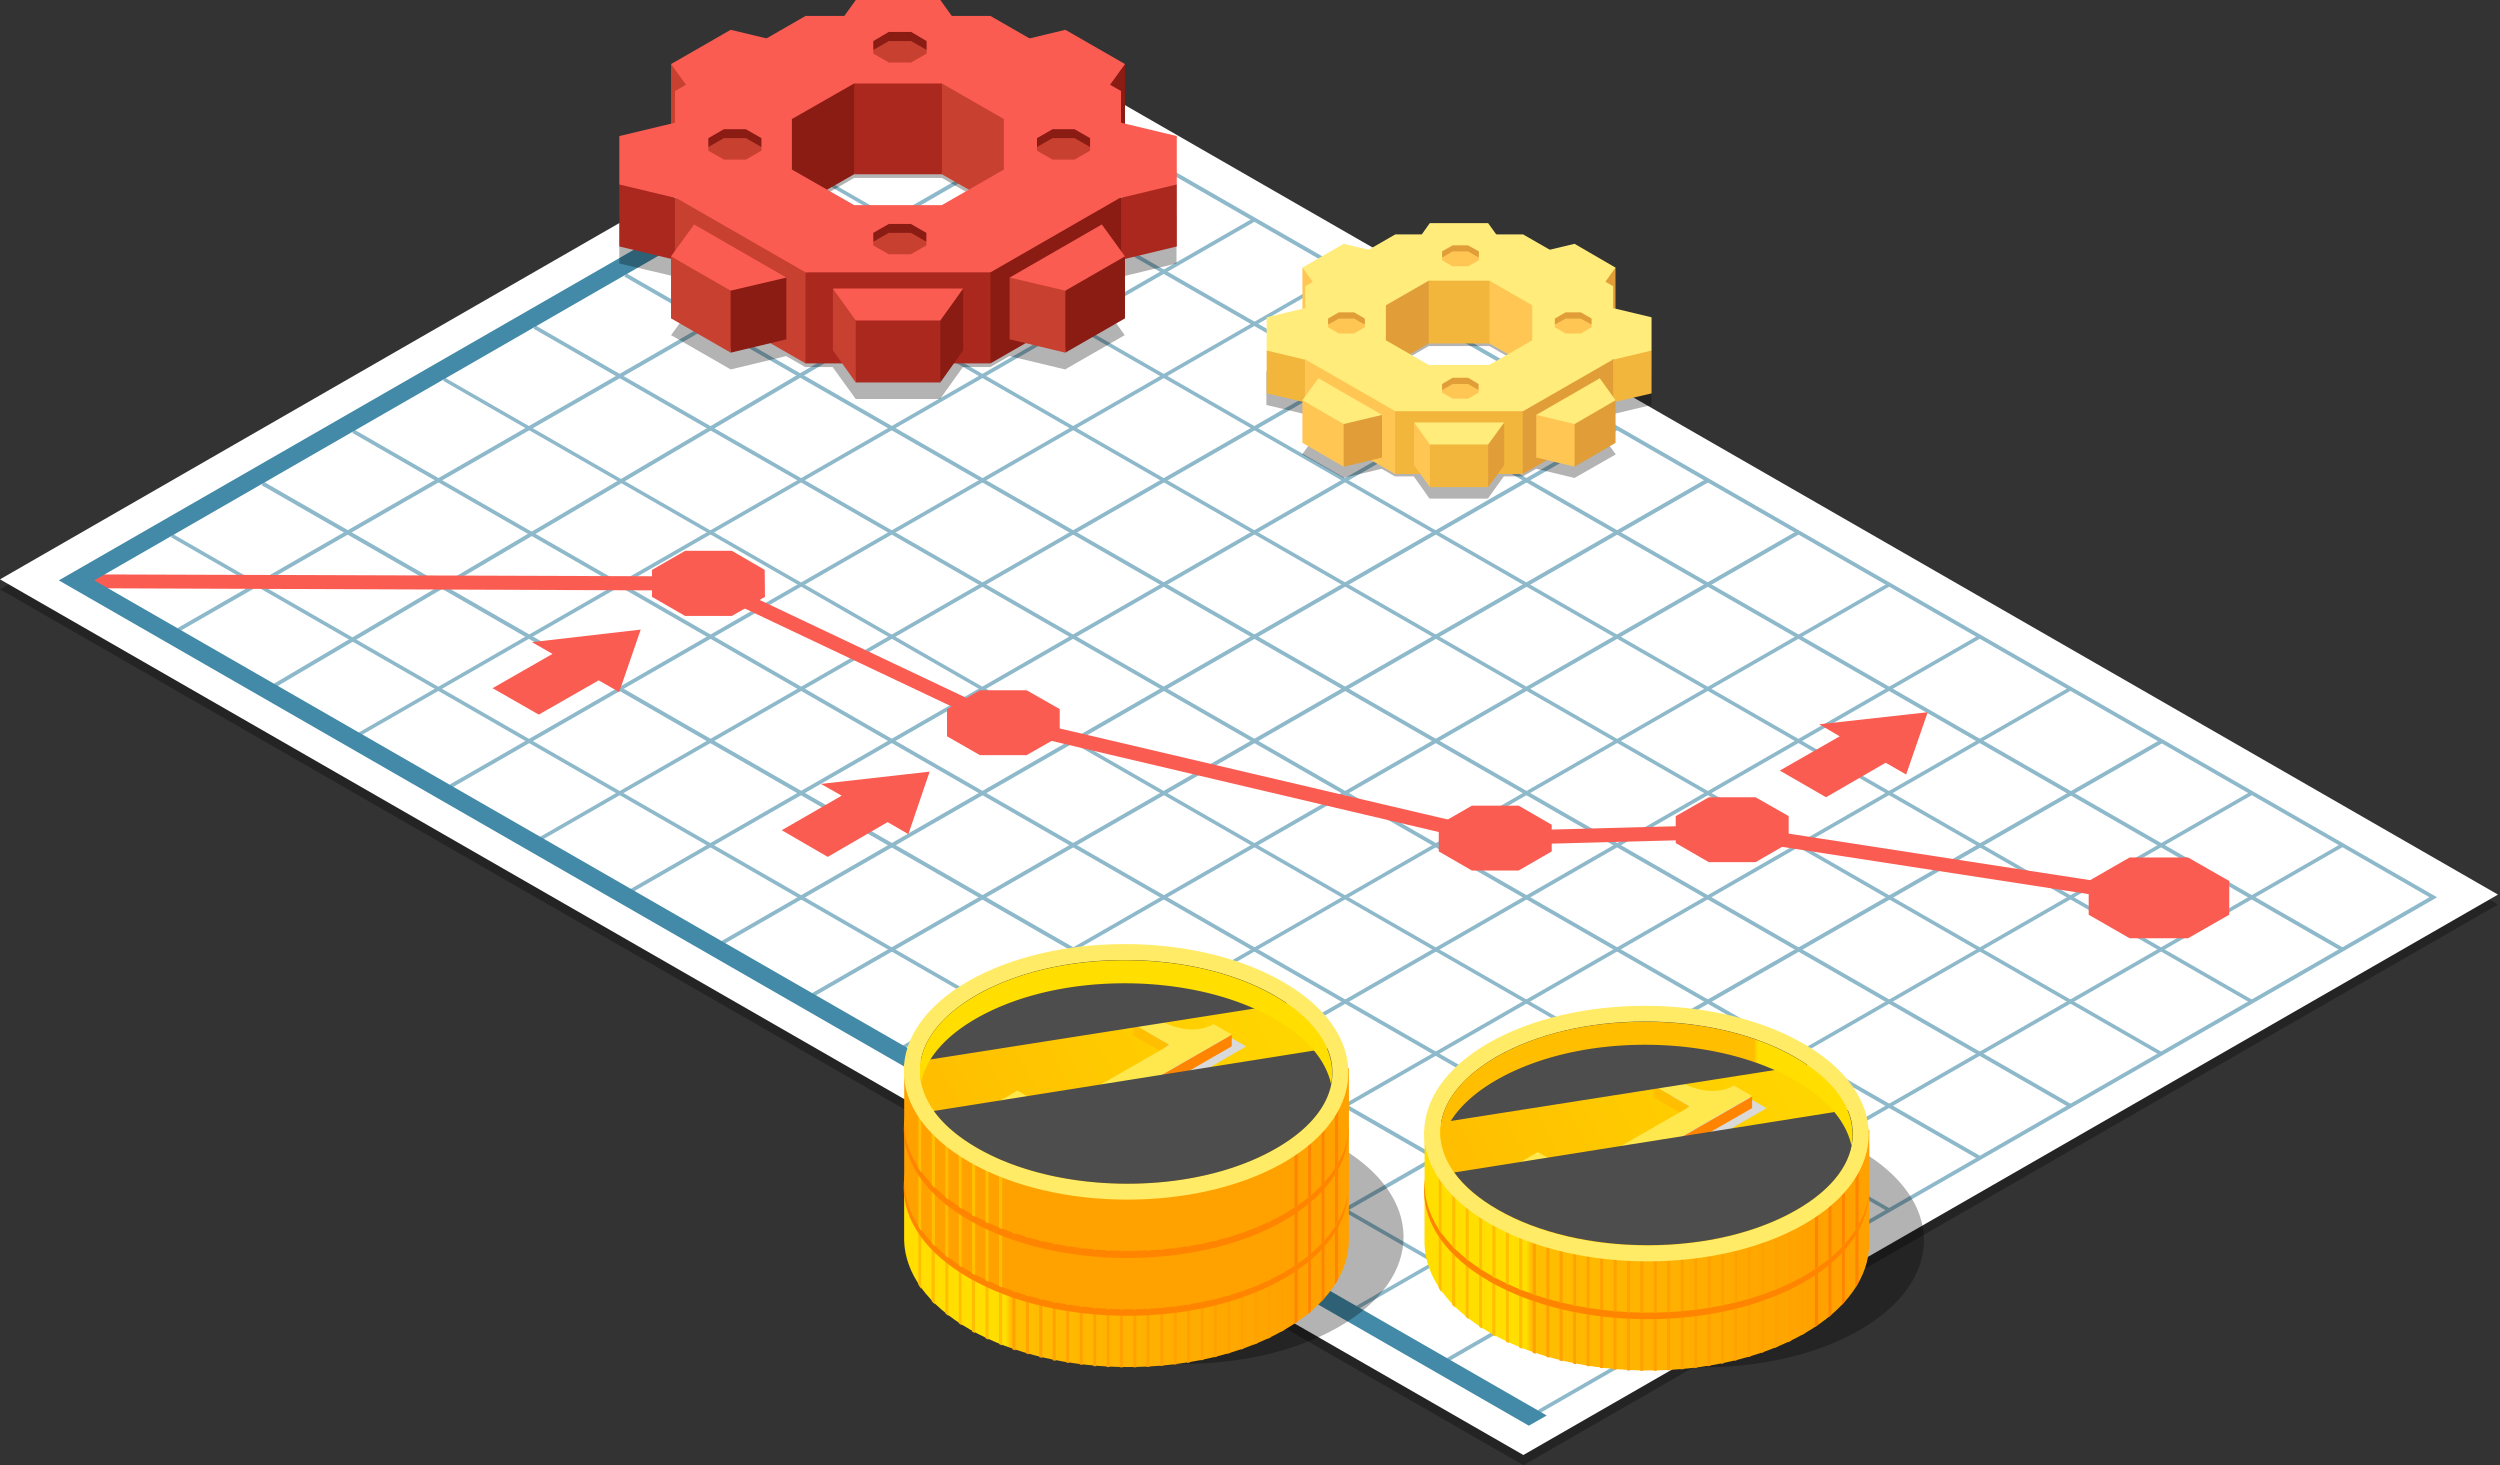 <svg width="273" height="160" fill="none" xmlns="http://www.w3.org/2000/svg"><rect width="100%" height="100%" fill="#333333" stroke="none"/><path opacity=".3" d="M166.352 160 0 64.35 106.426 3.152l166.352 95.622L166.352 160Z" fill="#000"/><path d="M166.352 158.886 0 63.264 106.426 2.04l166.352 95.65-106.426 61.196Z" fill="#fff"/><g opacity=".6" fill="#428AA8"><path d="m168.101 154.344-.172-.371 97.361-55.997L107.773 7.44l.23-.372 158.119 90.908-.316.2-97.705 56.168Z"/><path d="m158.203 148.659-.201-.371 97.677-56.168.201.343-97.677 56.196Zm-9.893-5.714-.201-.343 97.677-56.167.201.342-97.677 56.168Zm87.596-62.165-97.732 56.083.215.372 97.732-56.083-.215-.371Zm-107.389 50.766-.23-.343 97.706-56.168.2.343-97.676 56.168Zm-9.902-5.657-.201-.372 97.677-56.167.201.343-97.677 56.196Zm-9.924-5.715-.201-.342 97.706-56.168.201.343-97.706 56.167Zm-9.898-5.684-.201-.343 97.677-56.196.229.372-97.705 56.167Zm-9.899-5.685-.2-.372 97.676-56.167.23.371-97.706 56.168Zm-9.892-5.686-.201-.371 97.677-56.196.229.371-97.705 56.196ZM69.1 97.405l-.229-.343 97.706-56.196.2.372-97.676 56.167Zm-9.92-5.685-.202-.343 97.706-56.196.23.371L59.179 91.72Zm-9.868-5.686-.2-.371 97.676-56.168.201.343-97.677 56.196Zm-9.924-5.713-.2-.343 97.676-56.167.23.342-97.706 56.168Zm87.266-62.737L29.607 74.835l.22.369 97.047-57.251-.22-.369ZM19.591 68.95l-.2-.371 97.677-56.168.229.372L19.591 68.95Z"/><path d="M255.684 103.862 97.881 13.125l.2-.371 157.804 90.737-.201.371Zm-9.898 5.685L87.982 18.811l.201-.343 157.804 90.736-.201.343Zm-9.899 5.686L78.084 24.496l.2-.343 157.804 90.737-.201.343Zm-9.898 5.713L68.186 30.209l.2-.371 157.804 90.737-.201.371Zm-9.895 5.685L58.262 35.895l.23-.343 157.803 90.708-.201.371Zm-9.902 5.686L48.389 41.58l.172-.343 157.832 90.737-.201.343Zm-9.895 5.714L38.465 47.266l.23-.343 157.803 90.737-.201.371Zm-9.927 5.685L28.566 52.98l.23-.372 157.803 90.737-.229.371Zm-9.893 5.686L18.674 58.665l.2-.343 157.833 90.737-.23.343Z"/></g><path d="m83.534 65.178-.028-2.943-3.586-2.086h-5.106l-3.615 2.086v2.943l3.615 2.085h5.106l3.614-2.085Zm32.186 15.225v-2.971l-3.614-2.057H107l-3.586 2.057v2.971L107 82.46h5.106l3.614-2.057Zm53.728 12.573v-2.914l-3.614-2.085h-5.106l-3.615 2.085v2.914l3.615 2.086h5.106l3.614-2.086Zm25.875-.914V89.12l-3.614-2.058h-5.106l-3.615 2.058v2.942l3.615 2.086h5.106l3.614-2.086Zm15.181-14.286-11.848 1.315 2.238 1.314-6.54 3.742 5.048 2.914 6.512-3.77 2.238 1.285 2.352-6.8Zm-108.986 6.486-11.877 1.343 2.267 1.285-6.54 3.771 5.02 2.914 6.54-3.8 2.266 1.315 2.324-6.828ZM69.966 68.75 58.09 70.121l2.238 1.286-6.54 3.743 5.048 2.885 6.54-3.742 2.238 1.285 2.352-6.828Zm173.465 31.14v-3.686l-4.504-2.571h-6.368l-4.475 2.571v3.686l4.475 2.571h6.368l4.504-2.572Z" fill="#FA5C52"/><path d="m235.629 98.802-46.702-7.2-25.645.686h-.086l-54.275-12.77L77.194 64.49l-68.33-.257v-1.514l68.703.228.143.086 31.785 15.056 53.959 12.656 25.559-.685 46.845 7.228-.229 1.514Z" fill="#FA5C52"/><path d="m10.294 63.377 99.313-57.139-1.922-1.086L6.422 63.377l160.528 92.308 1.951-1.114L10.294 63.377Z" fill="#428AA8"/><path opacity=".3" d="M122.42 31.914v-1.686l6.053-1.457v-5.314L122.42 22v-1.714l-2.094-1.2 2.495-3.485-6.511-3.743-6.082 1.457-2.094-1.2h-2.983l-2.496-3.485h-9.208l-2.525 3.485H87.94l-2.094 1.2-6.053-1.457-6.512 3.743 2.525 3.485-2.095 1.2V22l-6.081 1.457v5.314l6.08 1.429v1.714l2.095 1.2-2.525 3.485 6.512 3.743 6.053-1.457 2.094 1.2h2.983l2.525 3.485h9.208l2.496-3.485h2.983l2.094-1.2 6.082 1.457 6.511-3.743-2.495-3.485 2.094-1.2Zm-12.794-3.057-6.77 3.914h-9.581l-6.8-3.914v-5.514l6.8-3.914h9.581l6.77 3.914v5.514Z" fill="#000"/><path d="M122.851 13.77V6.999l-12.593 4.457 10.069 5.8 2.524-3.486Z" fill="#8A1C14"/><path d="m122.851 6.997-6.512-3.742-6.081 1.457 10.069 5.771 2.524-3.486Z" fill="#FA5C52"/><path d="M128.508 20.144v6.771l-6.081 1.457-.976-3.171.976-3.6 3.04-3.428 3.041 1.971Z" fill="#AB281F"/><path d="M128.504 14.858v5.286l-6.082 1.457-1.549-4.114 1.549-4.086 6.082 1.457Z" fill="#FA5C52"/><path d="M73.277 6.999v6.771l2.525 3.486 6.024-8.743L73.277 7Z" fill="#C84030"/><path d="m79.79 3.255-6.513 3.742 2.525 3.486L85.87 4.712l-6.082-1.457Z" fill="#FA5C52"/><path d="M67.63 20.144v6.771l6.082 1.457.947-3.171-.947-3.6-3.04-3.428-3.041 1.971Z" fill="#AB281F"/><path d="M67.63 14.858v5.286l6.082 1.457 1.52-4.114-1.52-4.086-6.081 1.457ZM102.688 0h-9.237l-2.496 3.485h14.228L102.688 0Z" fill="#FA5C52"/><path d="m122.415 21.568-3.586.372-11.962 6.656.258 7.857 1.033 3.228 14.257-8.199v-9.914Z" fill="#8A1C14"/><path d="M73.707 21.597v9.885l14.257 8.2.86-.687v-10.17l-12.507-6.6-2.61-.628Z" fill="#C84030"/><path d="m108.16 29.767-6.77-2.228-13.425 2.228v9.914h20.195v-9.913Z" fill="#AB281F"/><path d="m93.273 19.026-6.798 3.886-1.377-10.656L90.95 8.97l3.528-.371.2 6.4-1.405 4.027Z" fill="#8A1C14"/><path d="m102.851 19.027 6.799 3.885 1.033-2.514.287-8.514-8.119-3.857-.831.286.258 8.114.573 2.6Z" fill="#C84030"/><path d="M102.857 9.113 99.73 7.57l-6.455 1.543v9.914h9.582V9.113Z" fill="#AB281F"/><path d="m122.416 9.942-14.257-8.2H87.964l-14.257 8.2V21.54l14.257 8.2h20.195l14.257-8.2V9.94Zm-19.564 12.456h-9.58l-6.8-3.886V13l6.8-3.886h9.58l6.77 3.886v5.513l-6.77 3.886Z" fill="#FA5C52"/><path d="M101.187 4.484v.972h-5.824v-.972l1.693-1h2.438l1.693 1Z" fill="#8A1C14"/><path d="M101.187 5.455v.4l-1.693.971h-2.438l-1.693-.971v-.4l1.693-.972h2.438l1.693.972Z" fill="#C84030"/><path d="M83.146 15.084v.971h-5.794v-.971l1.692-.972h2.41l1.692.972Z" fill="#8A1C14"/><path d="M83.146 16.054v.4l-1.692.972h-2.41l-1.692-.972v-.4l1.692-.971h2.41l1.692.971Z" fill="#C84030"/><path d="M101.158 25.426v.972h-5.795v-.972l1.693-.97h2.41l1.692.97Z" fill="#8A1C14"/><path d="M101.158 26.397v.4l-1.693.971h-2.41l-1.692-.97v-.4l1.693-.972h2.41l1.692.971Z" fill="#C84030"/><path d="M119.035 15.084v.971h-5.795v-.971l1.693-.972h2.409l1.693.972Z" fill="#8A1C14"/><path d="M119.035 16.054v.4l-1.693.972h-2.409l-1.693-.972v-.4l1.693-.971h2.409l1.693.971Zm-1.843 14.943-.861 7.514-6.081-1.457V30.31l6.942.686Z" fill="#C84030"/><path d="M122.848 27.995v6.771l-6.512 3.743v-6.771l2.094-2.172 4.418-1.57Z" fill="#8A1C14"/><path d="m122.843 27.997-6.512 3.743-6.081-1.429 10.069-5.8 2.524 3.486Z" fill="#FA5C52"/><path d="M93.444 41.767h9.236l1.406-8.514-11.647.343 1.005 8.17Z" fill="#AB281F"/><path d="M90.95 31.51v6.743l2.495 3.514v-6.77l-.832-1.886-1.664-1.6Z" fill="#C84030"/><path d="M105.177 31.51v6.743l-2.495 3.514v-6.77l.832-1.886 1.663-1.6Z" fill="#8A1C14"/><path d="M93.445 34.996h9.237l2.496-3.485H90.949l2.496 3.485Z" fill="#FA5C52"/><path d="m78.897 30.997.889 7.514 6.081-1.457V30.31l-6.97.686Z" fill="#8A1C14"/><path d="M73.275 27.995v6.771l6.512 3.743v-6.771l-2.123-2.172-4.389-1.57Z" fill="#C84030"/><path d="m73.275 27.997 6.512 3.743 6.082-1.429-10.07-5.8-2.524 3.486Z" fill="#FA5C52"/><path opacity=".3" d="M176.155 46.392v-1.171l4.188-1v-3.657l-4.188-1v-1.171l-1.463-.829 1.721-2.4-4.504-2.6-4.188 1-1.434-.828h-2.066l-1.749-2.428h-6.369l-1.721 2.4h-2.065l-1.435.828-4.188-1-4.504 2.6 1.75 2.4-1.463.828v1.2l-4.188 1v3.657l4.188 1v1.171l1.463.829-1.75 2.4 4.504 2.57 4.188-1 1.435.83h2.065l1.721 2.428h6.369l1.749-2.429h2.066l1.463-.828 4.188 1 4.504-2.571-1.721-2.4 1.463-.829h-.029Zm-8.835-2.114-4.676 2.686h-6.627l-4.676-2.686v-3.8l4.676-2.685h6.627l4.676 2.685v3.8Z" fill="#000"/><path d="M176.413 33.88v-4.657l-8.663 3.057 6.942 4 1.721-2.4Z" fill="#E09D38"/><path d="m176.413 29.224-4.475-2.6-4.188 1 6.942 4 1.721-2.4Z" fill="#FFEC7A"/><path d="M180.351 38.275v4.685l-4.188.971-.688-2.142.688-2.514 2.065-2.372 2.123 1.372Z" fill="#F2B63D"/><path d="M180.349 34.648v3.629l-4.188 1-1.061-2.829 1.061-2.8 4.188 1Z" fill="#FFEC7A"/><path d="M142.223 29.223v4.657l1.75 2.4 4.13-6.029-5.88-1.028Z" fill="#FFC654"/><path d="m146.726 26.624-4.503 2.6 1.75 2.4 6.942-4-4.189-1Z" fill="#FFEC7A"/><path d="M138.32 38.275v4.685l4.189.971.688-2.142-.688-2.514-2.095-2.372-2.094 1.372Z" fill="#F2B63D"/><path d="M138.32 34.648v3.629l4.189 1 1.061-2.829-1.061-2.8-4.189 1Zm24.182-10.283h-6.369l-1.721 2.429h9.84l-1.75-2.429Z" fill="#FFEC7A"/><path d="m176.154 39.276-2.496.257-8.262 4.6.173 5.4.717 2.228 9.868-5.657v-6.828Z" fill="#E09D38"/><path d="M142.502 39.276v6.828l9.839 5.657.603-.457v-7.028l-8.635-4.543-1.807-.457Z" fill="#FFC654"/><path d="m166.279 44.934-4.647-1.542-9.294 1.542v6.829h13.941v-6.829Z" fill="#F2B63D"/><path d="m156.017 37.507-4.676 2.685-.946-7.342 4.016-2.286 2.438-.228.143 4.4-.975 2.77Z" fill="#E09D38"/><path d="m162.644 37.507 4.676 2.685.717-1.714.201-5.885-5.594-2.686-.574.229.172 5.6.402 1.77Z" fill="#FFC654"/><path d="m162.644 30.65-2.151-1.028-4.475 1.029v6.856h6.626v-6.856Z" fill="#F2B63D"/><path d="m176.154 31.25-9.84-5.657h-13.941l-9.84 5.657v7.999l9.84 5.657h13.941l9.84-5.657v-8Zm-13.512 8.599h-6.626l-4.676-2.686v-3.828l4.676-2.685h6.626l4.676 2.685v3.828l-4.676 2.686Z" fill="#FFEC7A"/><path d="M161.491 27.45v.685h-4.016v-.686l1.147-.657h1.693l1.176.657Z" fill="#E09D38"/><path d="M161.491 28.135v.286l-1.176.657h-1.693l-1.147-.657v-.286l1.147-.686h1.693l1.176.686Z" fill="#FFC654"/><path d="M149.041 34.79v.657h-4.016v-.657l1.177-.685h1.663l1.176.685Z" fill="#E09D38"/><path d="M149.041 35.447v.286l-1.176.686h-1.663l-1.177-.686v-.286l1.177-.657h1.663l1.176.657Z" fill="#FFC654"/><path d="M161.462 41.936v.657h-3.987v-.657l1.147-.686h1.693l1.147.686Z" fill="#E09D38"/><path d="M161.462 42.593v.285l-1.147.657h-1.693l-1.147-.657v-.285l1.147-.658h1.693l1.147.658Z" fill="#FFC654"/><path d="M173.801 34.79v.657h-4.016v-.657l1.176-.685h1.664l1.176.685Z" fill="#E09D38"/><path d="M173.801 35.447v.286l-1.176.686h-1.664l-1.176-.686v-.286l1.176-.657h1.664l1.176.657Zm-1.255 10.313-.602 5.2-4.188-1v-4.656l4.79.457Z" fill="#FFC654"/><path d="M176.418 43.705v4.657l-4.475 2.6v-4.657l1.435-1.514 3.04-1.086Z" fill="#E09D38"/><path d="m176.419 43.706-4.475 2.6-4.188-1 6.942-4 1.721 2.4Z" fill="#FFEC7A"/><path d="M156.142 53.192h6.368l1.004-5.857-8.061.228.689 5.629Z" fill="#F2B63D"/><path d="M154.418 46.136v4.657l1.721 2.4v-4.657l-.574-1.315-1.147-1.085Z" fill="#FFC654"/><path d="M164.258 46.136v4.657l-1.75 2.4v-4.657l.574-1.315 1.176-1.085Z" fill="#E09D38"/><path d="M156.139 48.536h6.369l1.749-2.4h-9.839l1.721 2.4Z" fill="#FFEC7A"/><path d="m146.094 45.765.631 5.2 4.188-1v-4.657l-4.819.457Z" fill="#E09D38"/><path d="M142.223 43.705v4.657l4.503 2.6v-4.657l-1.463-1.514-3.04-1.086Z" fill="#FFC654"/><path d="m142.223 43.706 4.503 2.6 4.189-1-6.942-4-1.75 2.4Z" fill="#FFEC7A"/><path opacity=".3" d="M146.215 144.887c-9.467 5.428-24.843 5.4-34.338-.057-9.524-5.457-9.552-14.313-.115-19.741 9.467-5.429 24.843-5.4 34.338.057 9.524 5.456 9.552 14.313.115 19.741Z" fill="#000"/><path d="M147.268 129.343h-1.32c-1.176-1.971-3.127-3.8-5.823-5.371-9.524-5.457-24.9-5.486-34.338-.057-2.754 1.571-4.676 3.457-5.823 5.428h-1.233v6.142c.114 3.514 2.495 7 7.171 9.685 9.524 5.457 24.9 5.486 34.338.058 4.675-2.686 7.028-6.229 7.056-9.771v-6.143l-.028.029Z" fill="url(#a)"/><path d="M100.595 129.744v10.999c-.115-.171-.23-.314-.316-.485v-10.514h.316Zm1.488 0v12.685l-.345-.343v-12.342h.345Zm1.469 0v13.942s-.23-.171-.316-.257v-13.685h.316Zm1.459 0v14.971s-.23-.143-.316-.229v-14.742h.316Zm1.462 0v15.828l-.344-.172v-15.627h.344v-.029Zm1.469 0v16.542s-.229-.086-.315-.143v-16.399h.315Zm1.488 0v17.17s-.229-.085-.344-.142v-17.028h.344Z" fill="#FFBF00"/><path d="M110.889 129.744v17.713s-.229-.057-.344-.114v-17.599h.344Zm1.47 0v18.142s-.23-.057-.316-.086v-18.056h.316Zm1.462 0v18.542l-.344-.086v-18.456h.344Zm1.457 0V148.6s-.229-.029-.315-.057v-18.77h.315v-.029Zm1.471 0v19.085s-.229 0-.315-.057v-19.056h.315v.028Zm1.49 0v19.285s-.23 0-.344-.029v-19.256h.344Zm1.461 0V149.2s-.229 0-.315-.029v-19.427h.315Zm1.465 0v19.542h-.315v-19.513h.315v-.029Zm1.464 0v19.57h-.344v-19.57h.344Zm1.456 0v19.57h-.315v-19.57h.315Zm1.462 0v19.513h-.344v-19.541h.344v.028Zm1.498 0v19.399s-.229 0-.344.028v-19.427h.344Zm1.462 0v19.227s-.23.029-.316.058v-19.285h.316Zm1.464 0v19.027s-.229.029-.344.058v-19.085h.344Zm1.462 0v18.742s-.201.057-.316.057v-18.827h.316v.028Zm1.459 0v18.399s-.23.057-.316.086v-18.485h.316Zm1.462 0v17.999l-.344.086v-18.085h.344Zm1.469 0v17.513s-.2.086-.315.115v-17.628h.315Zm1.488 0v16.942s-.229.086-.344.143v-17.085h.344Zm1.467 0v16.285l-.344.171v-16.456h.344Zm1.465 0v15.513h-.058a2.363 2.363 0 0 1-.287.172v-15.685h.345Z" fill="#FFA200"/><path d="M141.702 129.744v14.571s-.23.171-.345.228v-14.799h.345Zm1.463 0V143.2s-.201.2-.315.286v-13.713h.315v-.029Zm1.465 0v11.999s-.201.257-.316.372v-12.371h.316Zm1.49 0v9.942a4.216 4.216 0 0 1-.345.572v-10.514h.345Z" fill="#FF8400"/><path d="M140.185 139.63c-9.466 5.429-24.842 5.4-34.337-.057-9.524-5.457-9.553-14.313-.115-19.741 9.467-5.429 24.842-5.4 34.338.057 9.495 5.457 9.552 14.313.114 19.741Z" fill="#FF8400"/><path d="M123.119 141.944c-6.225 0-12.019-1.371-16.38-3.885-4.044-2.343-6.282-5.314-6.282-8.4 0-3.085 2.18-5.999 6.168-8.285 4.303-2.457 10.04-3.828 16.179-3.828 6.139 0 12.019 1.371 16.38 3.885 4.044 2.343 6.282 5.314 6.282 8.4 0 3.085-2.18 5.999-6.168 8.285-4.303 2.457-10.04 3.828-16.179 3.828Z" fill="url(#b)"/><path d="m136.055 126.944-1.98-1.142c-.573.285-1.147.485-1.692.543a7.031 7.031 0 0 1-1.721-.058c-.488-.085-1.062-.285-1.779-.571-.688-.314-1.32-.6-1.865-.914l-1.721 1 3.959 2.285-12.651 7.257-3.958-2.286-1.922 1.115 9.064 5.228-.344.685h1.549l1.922-1.114-3.872-2.228 17.011-9.771v-.029Z" fill="#D9D9D9" style="mix-blend-mode:multiply"/><path d="m119.445 138.801-10.269-5.914 1.922-1.114 3.958 2.286 12.651-7.257-3.959-2.285 1.722-1c.545.314 1.147.6 1.864.914a7.378 7.378 0 0 0 1.779.571 5.84 5.84 0 0 0 1.721.057 4.49 4.49 0 0 0 1.692-.542l1.98 1.142-17.011 9.771 3.872 2.229-1.922 1.114v.028Z" fill="#FFE84D"/><path d="M134.505 126.944v-1.257l-17.011 9.77 1.09.629 15.921-9.142Zm-15.064 13.113V138.8l1.922-1.114v1.257l-1.922 1.114Z" fill="#FF8400"/><path d="M109.176 132.889v1.257l10.269 5.914v-1.257l-10.269-5.914Zm14.568-7.116v-1.257l3.93 2.257-1.09.628-2.84-1.628Z" fill="#FFBF00"/><path d="M145.496 129.832c0 3.057-2.181 5.999-6.197 8.285-4.274 2.457-10.04 3.828-16.179 3.828-6.139 0-12.019-1.371-16.38-3.885-2.094-1.2-3.7-2.571-4.761-4.057l42.972-6.828c.373.857.545 1.743.545 2.628v.029Zm-4.962-7.573-39.989 6.285c.459-2.657 2.582-5.171 6.081-7.199 4.303-2.457 10.041-3.828 16.179-3.828 6.139 0 12.02 1.371 16.38 3.885.459.286.918.543 1.32.829l.029.028Z" fill="#4D4D4D" style="mix-blend-mode:screen"/><path d="M106.625 123.888c4.303-2.457 10.04-3.828 16.179-3.828 6.139 0 12.019 1.371 16.38 3.885 3.499 2 5.622 4.514 6.167 7.143.086-.429.115-.829.115-1.257 0-3.086-2.238-6.086-6.282-8.4-4.361-2.514-10.184-3.885-16.38-3.885-6.197 0-11.905 1.371-16.179 3.828-3.988 2.286-6.168 5.228-6.168 8.285 0 .429.057.857.115 1.257.516-2.599 2.61-5.056 6.053-7.028Z" fill="url(#c)"/><path d="M147.276 123.032h-1.32c-1.176-1.971-3.127-3.799-5.823-5.371-9.524-5.456-24.9-5.485-34.338-.057-2.754 1.571-4.676 3.428-5.823 5.428h-1.234v6.143c.115 3.514 2.496 6.999 7.172 9.685 9.524 5.457 24.9 5.485 34.337.057 4.676-2.686 7.029-6.228 7.057-9.771v-6.142l-.028.028Z" fill="url(#d)"/><path d="M100.601 123.431v10.999c-.115-.172-.23-.314-.316-.486v-10.513h.316Zm1.493 0v12.685l-.344-.343v-12.342h.344Zm1.458 0v13.942s-.23-.172-.316-.258v-13.684h.316Zm1.465 0v14.97s-.23-.143-.316-.228v-14.742h.316Zm1.47 0v15.827l-.344-.171v-15.628h.344v-.028Zm1.455 0v16.541s-.229-.085-.315-.142v-16.399h.315Zm1.494 0v17.17s-.229-.086-.344-.143v-17.027h.344Z" fill="#FFBF00"/><path d="M110.895 123.431v17.713s-.229-.057-.344-.115v-17.598h.344Zm1.464 0v18.141s-.23-.057-.316-.085v-18.056h.316Zm1.462 0v18.541l-.344-.085v-18.456h.344Zm1.469 0v18.856s-.229-.029-.315-.058v-18.77h.315v-.028Zm1.459 0v19.084s-.229 0-.315-.057v-19.056h.315v.029Zm1.496 0v19.284s-.23 0-.345-.029v-19.255h.345Zm1.461 0v19.455s-.229 0-.315-.028v-19.427h.315Zm1.465 0v19.541h-.316v-19.513h.316v-.028Zm1.456 0v19.57h-.344v-19.57h.344Zm1.47 0v19.57h-.316v-19.57h.316Zm1.462 0v19.513h-.344v-19.542h.344v.029Zm1.492 0v19.398s-.229 0-.344.029v-19.427h.344Zm1.462 0v19.227s-.23.028-.316.057v-19.284h.316Zm1.464 0v19.027s-.229.029-.344.057v-19.084h.344Zm1.462 0v18.741s-.201.058-.316.058v-18.828h.316v.029Zm1.464 0v18.398s-.229.058-.315.086v-18.484h.315Zm1.465 0v17.998l-.345.086v-18.084h.345Zm1.455 0v17.513s-.2.085-.315.114v-17.627h.315Zm1.502 0v16.941s-.23.086-.345.143v-17.084h.345Zm1.459 0v16.284l-.345.172v-16.456h.345Zm1.459 0v15.513h-.058a2.501 2.501 0 0 1-.287.171v-15.684h.345Z" fill="#FFA200"/><path d="M141.708 123.431v14.57s-.23.172-.345.229v-14.799h.345Zm1.463 0v13.456s-.201.2-.316.286v-13.714h.316v-.028Zm1.459 0v11.999s-.201.257-.316.371v-12.37h.316Zm1.495 0v9.942c-.086.171-.2.371-.344.571v-10.513h.344Z" fill="#FF8400"/><path d="M140.188 133.317c-9.466 5.428-24.842 5.399-34.337-.057-9.495-5.457-9.553-14.314-.115-19.742 9.466-5.428 24.842-5.399 34.338.057 9.523 5.457 9.552 14.314.114 19.742Z" fill="#FF8400"/><path d="M123.119 135.631c-6.225 0-12.019-1.372-16.38-3.886-4.044-2.342-6.282-5.314-6.282-8.399 0-3.086 2.18-6 6.168-8.285 4.303-2.457 10.04-3.829 16.179-3.829 6.139 0 12.019 1.372 16.38 3.886 4.044 2.343 6.282 5.314 6.282 8.399 0 3.086-2.18 6-6.168 8.285-4.303 2.457-10.04 3.829-16.179 3.829Z" fill="url(#e)"/><path d="m136.055 120.631-1.98-1.143c-.573.286-1.147.486-1.692.543a7.03 7.03 0 0 1-1.721-.057c-.488-.086-1.062-.286-1.779-.571-.688-.315-1.32-.6-1.865-.915l-1.721 1 3.959 2.286-12.651 7.256-3.958-2.285-1.922 1.114 9.064 5.228-.344.686h1.549l1.922-1.114-3.872-2.229 17.011-9.77v-.029Z" fill="#D9D9D9" style="mix-blend-mode:multiply"/><path d="m119.445 132.488-10.269-5.914 1.922-1.114 3.958 2.285 12.651-7.256-3.959-2.286 1.722-1c.545.314 1.147.6 1.864.914a7.387 7.387 0 0 0 1.779.572 5.875 5.875 0 0 0 1.721.057 4.493 4.493 0 0 0 1.692-.543l1.98 1.143-17.011 9.771 3.872 2.228-1.922 1.114v.029Z" fill="#FFE84D"/><path d="M134.505 120.63v-1.257l-17.011 9.771 1.09.628 15.921-9.142Zm-15.064 13.113v-1.257l1.922-1.114v1.257l-1.922 1.114Z" fill="#FF8400"/><path d="M109.176 126.575v1.257l10.269 5.914v-1.257l-10.269-5.914Zm14.568-7.116v-1.257l3.93 2.257-1.09.629-2.84-1.629Z" fill="#FFBF00"/><path d="M145.498 123.518c0 3.057-2.181 6-6.197 8.285-4.274 2.457-10.04 3.829-16.179 3.829-6.139 0-12.019-1.372-16.38-3.886-2.094-1.2-3.7-2.571-4.762-4.057l42.973-6.828a6.56 6.56 0 0 1 .545 2.629v.028Zm-4.962-7.601-39.989 6.286c.459-2.657 2.582-5.171 6.081-7.2 4.303-2.457 10.041-3.828 16.179-3.828 6.139 0 12.02 1.371 16.38 3.885.459.286.918.543 1.32.829l.029.028Z" fill="#4D4D4D" style="mix-blend-mode:screen"/><path d="M106.625 117.546c4.303-2.457 10.04-3.829 16.179-3.829 6.139 0 12.019 1.372 16.38 3.886 3.499 2 5.622 4.514 6.167 7.142a6.21 6.21 0 0 0 .115-1.257c0-3.085-2.238-6.085-6.282-8.399-4.361-2.515-10.184-3.886-16.38-3.886-6.197 0-11.905 1.371-16.179 3.828-3.988 2.286-6.168 5.229-6.168 8.286 0 .428.057.857.115 1.257.516-2.6 2.61-5.057 6.053-7.028Z" fill="url(#f)"/><path d="M147.276 116.661h-1.32c-1.176-1.971-3.127-3.799-5.823-5.371-9.524-5.457-24.9-5.485-34.338-.057-2.754 1.571-4.676 3.428-5.823 5.428h-1.234v6.143c.115 3.514 2.496 6.999 7.172 9.685 9.524 5.456 24.9 5.485 34.337.057 4.676-2.686 7.029-6.228 7.057-9.771v-6.142l-.028.028Z" fill="url(#g)"/><path d="M100.601 117.06v10.999c-.115-.172-.23-.314-.316-.486V117.06h.316Zm1.493 0v12.684l-.344-.342V117.06h.344Zm1.458 0v13.941s-.23-.171-.316-.257V117.06h.316Zm1.465 0v14.97s-.23-.143-.316-.229V117.06h.316Zm1.47 0v15.827l-.344-.171v-15.628h.344v-.028Zm1.455 0v16.541s-.229-.085-.315-.143V117.06h.315Zm1.494 0v17.17s-.229-.086-.344-.143V117.06h.344Z" fill="#FFBF00"/><path d="M110.895 117.06v17.713s-.229-.058-.344-.115V117.06h.344Zm1.464 0v18.141s-.23-.057-.316-.086V117.06h.316Zm1.462 0v18.541l-.344-.086V117.06h.344Zm1.469 0v18.855s-.229-.028-.315-.057v-18.77h.315v-.028Zm1.459 0v19.084s-.229 0-.315-.057v-19.056h.315v.029Zm1.496 0v19.284s-.23 0-.345-.029V117.06h.345Zm1.461 0v19.455s-.229 0-.315-.028V117.06h.315Zm1.465 0v19.541h-.316v-19.513h.316v-.028Zm1.456 0v19.57h-.344v-19.57h.344Zm1.47 0v19.57h-.316v-19.57h.316Zm1.462 0v19.513h-.344v-19.542h.344v.029Zm1.492 0v19.398s-.229 0-.344.029V117.06h.344Zm1.462 0v19.227s-.23.028-.316.057V117.06h.316Zm1.464 0v19.027s-.229.028-.344.057V117.06h.344Zm1.462 0v18.741s-.201.058-.316.058v-18.828h.316v.029Zm1.464 0v18.398s-.229.057-.315.086V117.06h.315Zm1.465 0v17.998l-.345.086V117.06h.345Zm1.455 0v17.513s-.2.085-.315.114V117.06h.315Zm1.502 0v16.941s-.23.086-.345.143V117.06h.345Zm1.459 0v16.284l-.345.172V117.06h.345Zm1.459 0v15.513h-.058c-.086.057-.172.114-.287.171V117.06h.345Z" fill="#FFA200"/><path d="M141.708 117.06v14.57s-.23.171-.345.229V117.06h.345Zm1.463 0v13.456s-.201.2-.316.285v-13.713h.316v-.028Zm1.459 0v11.999s-.201.257-.316.371v-12.37h.316Zm1.495 0v9.942c-.086.171-.2.371-.344.571V117.06h.344Z" fill="#FF8400"/><path d="M140.188 126.946c-9.466 5.428-24.842 5.399-34.337-.057-9.495-5.457-9.553-14.314-.115-19.742 9.466-5.428 24.842-5.4 34.338.057 9.523 5.457 9.552 14.314.114 19.742Z" fill="#FFEB66"/><path d="M123.119 129.26c-6.225 0-12.019-1.372-16.38-3.886-4.044-2.342-6.282-5.314-6.282-8.399 0-3.086 2.18-6 6.168-8.285 4.303-2.457 10.04-3.829 16.179-3.829 6.139 0 12.019 1.372 16.38 3.886 4.044 2.342 6.282 5.314 6.282 8.399 0 3.086-2.18 6-6.168 8.285-4.303 2.457-10.04 3.829-16.179 3.829Z" fill="url(#h)"/><path d="m136.055 114.26-1.98-1.143c-.573.286-1.147.486-1.692.543a7.08 7.08 0 0 1-1.721-.057c-.488-.086-1.062-.286-1.779-.572-.688-.314-1.32-.6-1.865-.914l-1.721 1 3.959 2.286-12.651 7.256-3.958-2.285-1.922 1.114 9.064 5.228-.344.686h1.549l1.922-1.114-3.872-2.229 17.011-9.771v-.028Z" fill="#D9D9D9" style="mix-blend-mode:multiply"/><path d="m119.445 126.117-10.269-5.914 1.922-1.114 3.958 2.285 12.651-7.256-3.959-2.286 1.722-1c.545.314 1.147.6 1.864.914a7.387 7.387 0 0 0 1.779.572 5.875 5.875 0 0 0 1.721.057 4.493 4.493 0 0 0 1.692-.543l1.98 1.143-17.011 9.77 3.872 2.229-1.922 1.114v.029Z" fill="#FFE84D"/><path d="M134.505 114.259v-1.257l-17.011 9.771 1.09.628 15.921-9.142Zm-15.064 13.113v-1.257l1.922-1.114v1.257l-1.922 1.114Z" fill="#FF8400"/><path d="M109.176 120.204v1.257l10.269 5.914v-1.257l-10.269-5.914Zm14.568-7.116v-1.257l3.93 2.257-1.09.629-2.84-1.629Z" fill="#FFBF00"/><path d="M145.498 117.147c0 3.057-2.181 6-6.197 8.285-4.274 2.457-10.04 3.829-16.179 3.829-6.139 0-12.019-1.372-16.38-3.886-2.094-1.2-3.7-2.571-4.762-4.057l42.973-6.828a6.56 6.56 0 0 1 .545 2.629v.028Zm-4.962-7.572-39.989 6.285c.459-2.657 2.582-5.171 6.081-7.2 4.303-2.457 10.041-3.828 16.179-3.828 6.139 0 12.02 1.371 16.38 3.885.459.286.918.543 1.32.829l.029.029Z" fill="#4D4D4D" style="mix-blend-mode:screen"/><path d="M106.625 111.204c4.303-2.457 10.04-3.829 16.179-3.829 6.139 0 12.019 1.372 16.38 3.886 3.499 2 5.622 4.514 6.167 7.142a6.21 6.21 0 0 0 .115-1.257c0-3.085-2.238-6.085-6.282-8.399-4.361-2.514-10.184-3.886-16.38-3.886-6.197 0-11.905 1.372-16.179 3.829-3.988 2.285-6.168 5.228-6.168 8.285 0 .428.057.857.115 1.257.516-2.6 2.61-5.057 6.053-7.028Z" fill="url(#i)"/><path opacity=".3" d="M203.041 145.258c-9.467 5.428-24.843 5.4-34.338-.057-9.524-5.457-9.552-14.313-.114-19.741 9.466-5.429 24.842-5.4 34.337.057 9.524 5.457 9.553 14.313.115 19.741Z" fill="#000"/><path d="M204.094 129.717h-1.32c-1.176-1.971-3.127-3.8-5.823-5.371-9.524-5.457-24.9-5.485-34.338-.057-2.753 1.571-4.675 3.457-5.823 5.428h-1.233v6.142c.114 3.514 2.495 7 7.171 9.685 9.524 5.457 24.9 5.486 34.338.058 4.676-2.686 7.028-6.229 7.057-9.771v-6.143l-.029.029Z" fill="url(#j)"/><path d="M157.421 130.118v10.999c-.115-.171-.229-.314-.316-.485v-10.514h.316Zm1.488 0v12.685l-.345-.343v-12.342h.345Zm1.469 0v13.942s-.229-.171-.316-.257v-13.685h.316Zm1.459 0v14.971s-.229-.143-.316-.229v-14.742h.316Zm1.462 0v15.828l-.344-.172v-15.627h.344v-.029Zm1.47 0v16.542s-.23-.086-.316-.143v-16.399h.316Zm1.462 0v17.17s-.23-.085-.344-.142v-17.028h.344Z" fill="#FFBF00"/><path d="M167.715 130.118v17.713s-.229-.057-.344-.114v-17.599h.344Zm1.47 0v18.142s-.23-.057-.316-.086v-18.056h.316Zm1.462 0v18.542l-.344-.086v-18.456h.344Zm1.458 0v18.856s-.23-.029-.316-.057v-18.77h.316v-.029Zm1.47 0v19.085s-.229 0-.315-.057V130.09h.315v.028Zm1.49 0v19.285s-.23 0-.344-.029v-19.256h.344Zm1.461 0v19.456s-.229 0-.315-.029v-19.427h.315Zm1.465 0v19.542h-.315v-19.513h.315v-.029Zm1.465 0v19.57h-.345v-19.57h.345Zm1.455 0v19.57h-.315v-19.57h.315Zm1.463 0v19.513h-.345V130.09h.345v.028Zm1.498 0v19.399s-.23 0-.345.028v-19.427h.345Zm1.461 0v19.227s-.229.029-.315.058v-19.285h.315Zm1.464 0v19.027s-.229.029-.344.058v-19.085h.344Zm1.462 0v18.742s-.201.057-.316.057V130.09h.316v.028Zm1.459 0v18.399s-.23.057-.316.086v-18.485h.316Zm1.462 0v17.999l-.344.086v-18.085h.344Zm1.47 0v17.513s-.201.086-.316.115v-17.628h.316Zm1.487 0v16.942s-.229.086-.344.143v-17.085h.344Zm1.467 0v16.285l-.344.171v-16.456h.344Zm1.465 0v15.513h-.058a2.425 2.425 0 0 1-.286.172v-15.685h.344Z" fill="#FFA200"/><path d="M198.528 130.118v14.571s-.23.171-.344.228v-14.799h.344Zm1.463 0v13.456s-.2.2-.315.286v-13.713h.315v-.029Zm1.465 0v11.999s-.201.257-.315.372v-12.371h.315Zm1.49 0v9.942a4.306 4.306 0 0 1-.344.572v-10.514h.344Z" fill="#FF8400"/><path d="M197.011 140.001c-9.466 5.429-24.842 5.4-34.337-.057-9.524-5.456-9.553-14.313-.115-19.741 9.467-5.428 24.843-5.4 34.338.057 9.495 5.457 9.552 14.313.114 19.741Z" fill="#FF8400"/><path d="M179.945 142.315c-6.225 0-12.019-1.371-16.379-3.885-4.045-2.343-6.283-5.314-6.283-8.4 0-3.085 2.18-5.999 6.168-8.285 4.303-2.457 10.04-3.828 16.179-3.828 6.139 0 12.019 1.371 16.38 3.885 4.045 2.343 6.282 5.314 6.282 8.4 0 3.085-2.18 5.999-6.168 8.285-4.302 2.457-10.04 3.828-16.179 3.828Z" fill="url(#k)"/><path d="m192.879 127.316-1.98-1.143c-.573.285-1.147.485-1.692.543a7.031 7.031 0 0 1-1.721-.058c-.488-.085-1.062-.285-1.779-.571-.688-.314-1.319-.6-1.864-.914l-1.722 1 3.959 2.285-12.65 7.257-3.959-2.286-1.922 1.115 9.065 5.228-.345.686h1.55l1.922-1.115-3.873-2.228 17.011-9.771v-.028Z" fill="#D9D9D9" style="mix-blend-mode:multiply"/><path d="M176.27 139.172 166 133.258l1.922-1.114 3.959 2.286 12.65-7.257-3.958-2.285 1.721-1c.545.314 1.147.6 1.864.914a7.378 7.378 0 0 0 1.779.571 5.807 5.807 0 0 0 1.721.057 4.5 4.5 0 0 0 1.693-.542l1.979 1.142-17.011 9.771 3.873 2.229-1.922 1.114v.028Z" fill="#FFE84D"/><path d="M191.329 127.318v-1.257l-17.011 9.77 1.09.629 15.921-9.142Zm-15.063 13.113v-1.257l1.922-1.114v1.257l-1.922 1.114Z" fill="#FF8400"/><path d="M166 133.257v1.257l10.27 5.914v-1.257L166 133.257Zm14.568-7.113v-1.257l3.93 2.257-1.09.628-2.84-1.628Z" fill="#FFBF00"/><path d="M202.322 130.203c0 3.057-2.18 5.999-6.196 8.285-4.275 2.457-10.041 3.828-16.18 3.828-6.138 0-12.019-1.371-16.379-3.885-2.094-1.2-3.701-2.571-4.762-4.057l42.972-6.828c.373.857.545 1.743.545 2.628v.029Zm-4.962-7.601-39.989 6.285c.459-2.657 2.582-5.171 6.082-7.199 4.303-2.457 10.04-3.829 16.179-3.829 6.139 0 12.019 1.372 16.38 3.886.459.286.918.543 1.319.828l.029.029Z" fill="#4D4D4D" style="mix-blend-mode:screen"/><path d="M163.451 124.23c4.303-2.457 10.04-3.828 16.179-3.828 6.139 0 12.019 1.371 16.38 3.885 3.499 2 5.622 4.514 6.167 7.143.086-.429.115-.829.115-1.257 0-3.086-2.237-6.086-6.282-8.4-4.361-2.514-10.184-3.885-16.38-3.885s-11.905 1.371-16.179 3.828c-3.988 2.286-6.168 5.228-6.168 8.285 0 .429.058.857.115 1.257.516-2.6 2.61-5.057 6.053-7.028Z" fill="url(#l)"/><path d="M204.102 123.403h-1.32c-1.176-1.971-3.127-3.799-5.823-5.371-9.524-5.456-24.9-5.485-34.338-.057-2.754 1.572-4.676 3.429-5.823 5.428h-1.234v6.143c.115 3.514 2.496 6.999 7.172 9.685 9.524 5.457 24.9 5.485 34.338.057 4.675-2.685 7.028-6.228 7.056-9.771v-6.142l-.028.028Z" fill="url(#m)"/><path d="M157.429 123.773v11c-.115-.172-.23-.315-.316-.486v-10.514h.316Zm1.493 0v12.685l-.344-.343v-12.342h.344Zm1.458 0v13.942s-.229-.171-.316-.257v-13.685h.316Zm1.465 0v14.971s-.23-.143-.316-.229v-14.742h.316Zm1.47 0v15.828l-.344-.172v-15.627h.344v-.029Zm1.456 0v16.542s-.23-.086-.316-.143v-16.399h.316Zm1.462 0v17.171s-.23-.086-.344-.143v-17.028h.344Z" fill="#FFBF00"/><path d="M167.723 123.773v17.714s-.229-.058-.344-.115v-17.599h.344Zm1.464 0v18.142s-.23-.057-.316-.086v-18.056h.316Zm1.462 0v18.542l-.344-.086v-18.456h.344Zm1.469 0v18.856s-.229-.028-.315-.057v-18.77h.315v-.029Zm1.459.001v19.084s-.229 0-.315-.057v-19.056h.315v.029Zm1.496-.001v19.285s-.23 0-.344-.029v-19.256h.344Zm1.461 0v19.456s-.229 0-.315-.028v-19.428h.315Zm1.465 0v19.542h-.315v-19.513h.315v-.029Zm1.457 0v19.571h-.345v-19.571h.345Zm1.469 0v19.571h-.316v-19.571h.316Zm1.462.001v19.513h-.344v-19.542h.344v.029Zm1.492-.001v19.399s-.229 0-.344.029v-19.428h.344Zm1.462 0v19.228s-.23.028-.316.057v-19.285h.316Zm1.464 0v19.028s-.229.028-.344.057v-19.085h.344Zm1.462.001v18.741s-.201.057-.316.057v-18.827h.316v.029Zm1.465-.001v18.399s-.23.057-.316.086v-18.485h.316Zm1.464 0v17.999l-.344.086v-18.085h.344Zm1.455 0v17.514s-.2.085-.315.114v-17.628h.315Zm1.502 0v16.942s-.23.086-.344.143v-17.085h.344Zm1.459 0v16.285l-.344.171v-16.456h.344Zm1.459 0v15.514h-.058a2.571 2.571 0 0 1-.286.171v-15.685h.344Z" fill="#FFA200"/><path d="M198.536 123.773v14.571s-.23.171-.345.228v-14.799h.345Zm1.463 0v13.457s-.201.2-.315.285v-13.713h.315v-.029Zm1.459 0v12s-.201.257-.315.371v-12.371h.315Zm1.496 0v9.943a4.272 4.272 0 0 1-.345.571v-10.514h.345Z" fill="#FF8400"/><path d="M197.014 133.688c-9.466 5.428-24.842 5.4-34.337-.057-9.495-5.457-9.553-14.314-.115-19.742 9.467-5.428 24.843-5.399 34.338.057 9.524 5.457 9.552 14.314.114 19.742Z" fill="#FFEB66"/><path d="M179.945 136.002c-6.225 0-12.019-1.371-16.379-3.886-4.045-2.342-6.283-5.314-6.283-8.399 0-3.086 2.18-6 6.168-8.285 4.303-2.457 10.04-3.828 16.179-3.828 6.139 0 12.019 1.371 16.38 3.885 4.045 2.343 6.282 5.314 6.282 8.399 0 3.086-2.18 6-6.168 8.286-4.302 2.457-10.04 3.828-16.179 3.828Z" fill="url(#n)"/><path d="m192.881 121.001-1.98-1.143c-.573.286-1.147.486-1.692.543a7.03 7.03 0 0 1-1.721-.057c-.488-.086-1.062-.286-1.779-.571-.688-.315-1.319-.6-1.864-.915l-1.722 1 3.959 2.286-12.651 7.257-3.958-2.286-1.922 1.114 9.065 5.228-.345.686h1.549l1.922-1.114-3.872-2.229 17.011-9.77v-.029Z" fill="#D9D9D9" style="mix-blend-mode:multiply"/><path d="m176.272 132.83-10.27-5.914 1.922-1.115 3.959 2.286 12.65-7.257-3.958-2.285 1.721-1c.545.314 1.147.6 1.864.914a7.432 7.432 0 0 0 1.779.572 5.875 5.875 0 0 0 1.721.057 4.503 4.503 0 0 0 1.693-.543l1.979 1.143-17.011 9.77 3.873 2.229-1.922 1.114v.029Z" fill="#FFE84D"/><path d="M191.331 121.004v-1.257l-17.011 9.771 1.09.628 15.921-9.142Zm-15.063 13.112v-1.285l1.922-1.086v1.257l-1.922 1.114Z" fill="#FF8400"/><path d="M166.002 126.942v1.257l10.27 5.914v-1.285l-10.27-5.886Zm14.568-7.112v-1.286l3.93 2.286-1.09.628-2.84-1.628Z" fill="#FFBF00"/><path d="M202.324 123.86c0 3.057-2.18 6-6.196 8.285-4.275 2.457-10.041 3.829-16.18 3.829-6.138 0-12.019-1.372-16.379-3.886-2.095-1.2-3.701-2.571-4.762-4.057l42.972-6.828c.373.857.545 1.743.545 2.629v.028Zm-4.962-7.572-39.989 6.286c.459-2.657 2.582-5.171 6.082-7.2 4.302-2.457 10.04-3.828 16.179-3.828 6.138 0 12.019 1.371 16.38 3.885.458.286.917.543 1.319.829l.029.028Z" fill="#4D4D4D" style="mix-blend-mode:screen"/><path d="M163.451 117.917c4.303-2.457 10.04-3.829 16.179-3.829 6.139 0 12.019 1.372 16.38 3.886 3.499 2 5.622 4.514 6.167 7.142a6.21 6.21 0 0 0 .115-1.257c0-3.085-2.237-6.085-6.282-8.399-4.361-2.514-10.184-3.886-16.38-3.886s-11.905 1.372-16.179 3.829c-3.988 2.285-6.168 5.228-6.168 8.285 0 .428.058.857.115 1.257.516-2.6 2.61-5.057 6.053-7.028Z" fill="url(#o)"/><defs><linearGradient id="a" x1="98.673" y1="134.6" x2="147.268" y2="134.6" gradientUnits="userSpaceOnUse"><stop offset=".23" stop-color="#FFDE00"/><stop offset=".24" stop-color="#FFBF00"/><stop offset=".87" stop-color="#FFA200"/></linearGradient><linearGradient id="b" x1="138.409" y1="121.546" x2="106.739" y2="138.48" gradientUnits="userSpaceOnUse"><stop stop-color="#FFD500"/><stop offset="1" stop-color="#FFBF00"/></linearGradient><linearGradient id="c" x1="100.457" y1="124.317" x2="145.495" y2="124.317" gradientUnits="userSpaceOnUse"><stop offset=".13" stop-color="#FFBF00"/><stop offset=".76" stop-color="#FFBF00"/><stop offset=".77" stop-color="#FFDE00"/></linearGradient><linearGradient id="d" x1="-19.277" y1="128.289" x2="-16.409" y2="128.289" gradientUnits="userSpaceOnUse"><stop offset=".23" stop-color="#FFDE00"/><stop offset=".24" stop-color="#FFBF00"/><stop offset=".87" stop-color="#FFA200"/></linearGradient><linearGradient id="e" x1="138.409" y1="115.232" x2="106.739" y2="132.167" gradientUnits="userSpaceOnUse"><stop stop-color="#FFD500"/><stop offset="1" stop-color="#FFBF00"/></linearGradient><linearGradient id="f" x1="-19.28" y1="117.974" x2="-16.411" y2="117.974" gradientUnits="userSpaceOnUse"><stop offset=".13" stop-color="#FFBF00"/><stop offset=".76" stop-color="#FFBF00"/><stop offset=".77" stop-color="#FFDE00"/></linearGradient><linearGradient id="g" x1="-19.277" y1="121.918" x2="-16.409" y2="121.918" gradientUnits="userSpaceOnUse"><stop offset=".23" stop-color="#FFDE00"/><stop offset=".24" stop-color="#FFBF00"/><stop offset=".87" stop-color="#FFA200"/></linearGradient><linearGradient id="h" x1="138.409" y1="108.861" x2="106.739" y2="125.796" gradientUnits="userSpaceOnUse"><stop stop-color="#FFD500"/><stop offset="1" stop-color="#FFBF00"/></linearGradient><linearGradient id="i" x1="-19.28" y1="111.632" x2="-16.411" y2="111.632" gradientUnits="userSpaceOnUse"><stop offset=".13" stop-color="#FFBF00"/><stop offset=".76" stop-color="#FFBF00"/><stop offset=".77" stop-color="#FFDE00"/></linearGradient><linearGradient id="j" x1="155.499" y1="134.974" x2="204.094" y2="134.974" gradientUnits="userSpaceOnUse"><stop offset=".23" stop-color="#FFDE00"/><stop offset=".24" stop-color="#FFBF00"/><stop offset=".87" stop-color="#FFA200"/></linearGradient><linearGradient id="k" x1="195.207" y1="121.917" x2="163.566" y2="138.851" gradientUnits="userSpaceOnUse"><stop stop-color="#FFD500"/><stop offset="1" stop-color="#FFBF00"/></linearGradient><linearGradient id="l" x1="157.283" y1="124.659" x2="202.321" y2="124.659" gradientUnits="userSpaceOnUse"><stop offset=".13" stop-color="#FFBF00"/><stop offset=".76" stop-color="#FFBF00"/><stop offset=".77" stop-color="#FFDE00"/></linearGradient><linearGradient id="m" x1="155.507" y1="128.632" x2="204.102" y2="128.632" gradientUnits="userSpaceOnUse"><stop offset=".23" stop-color="#FFDE00"/><stop offset=".24" stop-color="#FFBF00"/><stop offset=".87" stop-color="#FFA200"/></linearGradient><linearGradient id="n" x1="195.207" y1="115.603" x2="163.566" y2="132.538" gradientUnits="userSpaceOnUse"><stop stop-color="#FFD500"/><stop offset="1" stop-color="#FFBF00"/></linearGradient><linearGradient id="o" x1="157.283" y1="118.345" x2="202.321" y2="118.345" gradientUnits="userSpaceOnUse"><stop offset=".13" stop-color="#FFBF00"/><stop offset=".76" stop-color="#FFBF00"/><stop offset=".77" stop-color="#FFDE00"/></linearGradient></defs></svg>